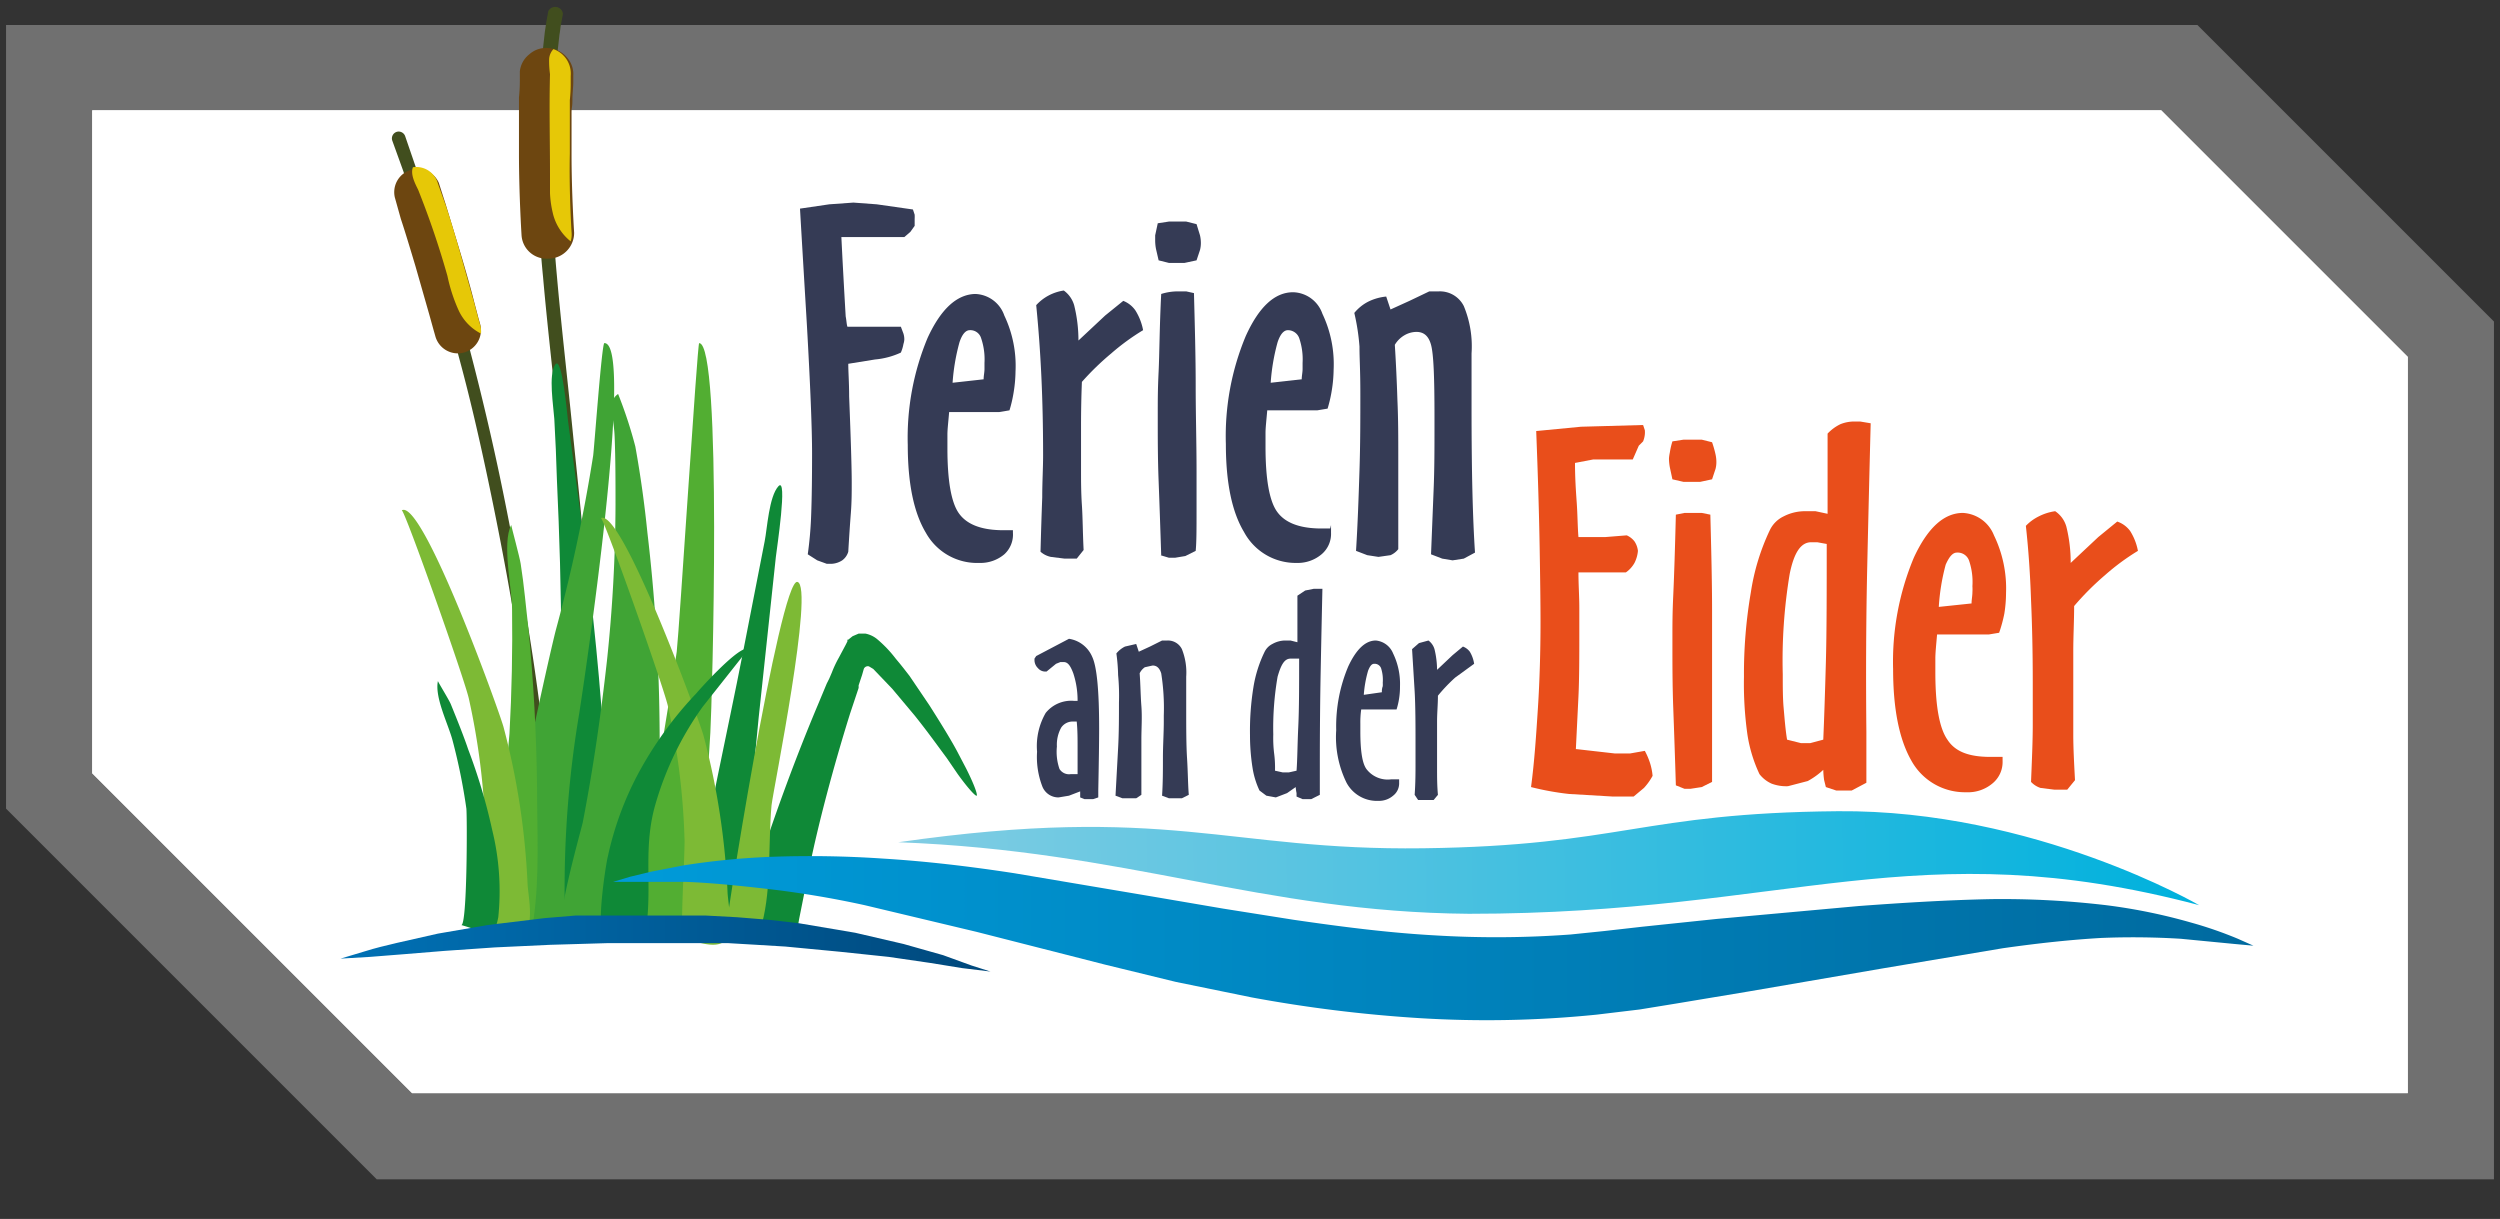 <svg id="Ebene_1" data-name="Ebene 1" xmlns="http://www.w3.org/2000/svg" xmlns:xlink="http://www.w3.org/1999/xlink" viewBox="0 0 290 141.4"><rect x="0" y="0" width="290" height="141.4" fill="#333333" stroke="none"/><defs><style>.cls-1,.cls-2{fill:#fff;}.cls-1{opacity:0.3;isolation:isolate;}.cls-3{fill:#0f8937;}.cls-4{fill:#414e1e;}.cls-5{fill:#6d4610;}.cls-6{fill:#e6c807;}.cls-7{fill:#40a435;}.cls-8{fill:#52ae32;}.cls-9{fill:#7dba35;}.cls-10{fill:url(#Unbenannter_Verlauf);}.cls-11{fill:url(#Unbenannter_Verlauf_2);}.cls-12{fill:url(#Unbenannter_Verlauf_3);}.cls-13{fill:#353b55;}.cls-14{fill:#e94e1b;}</style><linearGradient id="Unbenannter_Verlauf" x1="71.11" y1="973.44" x2="261.37" y2="973.44" gradientTransform="translate(0 -864.6)" gradientUnits="userSpaceOnUse"><stop offset="0" stop-color="#009bd9"/><stop offset="1" stop-color="#006a9f"/></linearGradient><linearGradient id="Unbenannter_Verlauf_2" x1="39.36" y1="974.01" x2="114.91" y2="974.01" gradientTransform="translate(0 -864.6)" gradientUnits="userSpaceOnUse"><stop offset="0" stop-color="#0071b5"/><stop offset="1" stop-color="#00487c"/></linearGradient><linearGradient id="Unbenannter_Verlauf_3" x1="89.76" y1="977.16" x2="240.41" y2="977.16" gradientTransform="translate(-5 -873.2) rotate(-1.1)" gradientUnits="userSpaceOnUse"><stop offset="0" stop-color="#82cde3"/><stop offset="1" stop-color="#00b1dd"/></linearGradient></defs><title>Ferien-an-der-Eider-Logo</title><polygon class="cls-1" points="43.7 136.8 0.7 93.8 0.7 2.9 254.9 2.9 289.3 37.3 289.3 136.8 43.7 136.8"/><polygon class="cls-2" points="250.7 12.8 10.7 12.8 10.7 89.7 47.8 126.8 279.3 126.8 279.3 41.4 250.7 12.8"/><polygon class="cls-2" points="250.7 12.8 10.7 12.8 10.7 89.7 47.8 126.8 279.3 126.8 279.3 41.4 250.7 12.8"/><path class="cls-3" d="M86.2,108.1a.4.4,0,0,1-.4-.4h0l.7-2.3q.6-2.2,1.8-6c1.6-4.9,3.9-11.3,6.6-17.7l1-2.4.3-.6.3-.7a12.9,12.9,0,0,1,.8-1.7l.8-1.5.2-.4v-.2h.1l.5-.4.7-.3h.8a3.1,3.1,0,0,1,1.3.6,14.1,14.1,0,0,1,2.2,2.3l.5.6.4.5.7.9,2.3,3.4c1.4,2.2,2.5,4,3.2,5.3l1.1,2.1c1,2,1.3,3,1.2,3.1s-.9-.7-2.2-2.5l-1.3-1.9c-.9-1.2-2.1-2.9-3.7-4.9l-2.6-3.1-2.2-2.3-.5-.3a.5.5,0,0,0-.6.3l-.2.7-.2.6-.2.6h0v.3l-.2.6-.8,2.4c-2,6.4-3.7,12.9-4.7,17.8l-1.2,6-.4,2.3a.4.4,0,0,1-.5.3h0Z"/><path class="cls-4" d="M65,98.8a.8.8,0,0,0,1-.5h0l.2-1.1.3-1.3.3-1.8A90.1,90.1,0,0,0,68.1,83,137.6,137.6,0,0,0,68,67.4c-.3-5.7-1-11.7-1.6-17.7s-1.3-12-1.8-17.7A143.9,143.9,0,0,1,64,16.6a101.8,101.8,0,0,1,.7-10.8L64.9,4c.1-.5.1-.9.2-1.3l.2-1.1a.9.9,0,0,0-1.7-.3h0l-.2,1.1-.2,1.3-.2,1.8a102.8,102.8,0,0,0-.7,11A146.5,146.5,0,0,0,63,32.2c.5,5.7,1.2,11.6,1.8,17.6s1.3,12,1.6,17.7a134.1,134.1,0,0,1,.1,15.4,87.3,87.3,0,0,1-1.2,10.7l-.3,1.7-.3,1.3-.2,1.1A.9.9,0,0,0,65,98.8Z"/><path class="cls-5" d="M63.6,30h0a2.9,2.9,0,0,1-3.1-2.7h0s-.3-4.7-.3-9.5V11.3a18.5,18.5,0,0,0,.1-2.2V8.3a2.9,2.9,0,0,1,1.1-2,2.9,2.9,0,0,1,2.4-.7h0a3,3,0,0,1,2,1.1,2.9,2.9,0,0,1,.7,2.1v.8c0,.5-.1,1.2-.1,2s-.1.9-.1,1.4v4.9c0,4.5.3,9.1.3,9.1A3,3,0,0,1,63.8,30Z"/><path class="cls-6" d="M63.8,8.6c-.1,3.9,0,7.8,0,11.5v2.3a11.9,11.9,0,0,0,.3,2.2A5.9,5.9,0,0,0,66.2,28a2.8,2.8,0,0,0,.1-1.1s-.3-4.6-.2-9.1V11.6a17.1,17.1,0,0,0,.1-2V8.8a3,3,0,0,0-2-3.1,1.8,1.8,0,0,0-.5,1.2A11.8,11.8,0,0,0,63.8,8.6Z"/><path class="cls-4" d="M63.9,102.9a.8.8,0,0,0,.7-.8h0l-.3-3.8c-.1-1.2-.2-2.7-.4-4.4a15.8,15.8,0,0,1-.2-2.7l-.3-3c-.5-4.1-1.1-9-1.9-14s-1.8-10.4-2.9-15.9S56.3,47.6,55,42.5s-2.6-9.7-3.8-13.6L50.3,26l-.7-2.5-1.4-4.2L47,15.8a.8.8,0,0,0-1-.5h0a.8.8,0,0,0-.5,1h0l1.3,3.6,1.3,4.1.8,2.5.9,2.8c1.2,4,2.5,8.6,3.8,13.5s2.5,10.3,3.6,15.7,2.1,10.8,2.9,15.9,1.4,9.9,1.9,13.9l.3,3,.3,2.7c.2,1.7.3,3.1.4,4.3l.3,3.8a.8.8,0,0,0,.7.9Z"/><path class="cls-5" d="M53.8,40.9A2.7,2.7,0,0,1,50.5,39l-.2-.7-.5-1.8-1.6-5.6c-.6-2-1.2-4-1.7-5.5l-.7-2.5a2.7,2.7,0,0,1,5.1-1.7h0l.8,2.5,1.7,5.6c.6,2,1.2,4.1,1.6,5.7l.5,1.9.2.7A2.7,2.7,0,0,1,53.8,40.9Z"/><path class="cls-6" d="M48.5,22a100.7,100.7,0,0,1,3.4,10A19.3,19.3,0,0,0,53.2,36a5.7,5.7,0,0,0,2.6,2.7,2.7,2.7,0,0,0-.1-1l-.2-.7L55,35.1l-1.6-5.7c-.6-2.1-1.2-4.1-1.7-5.6l-.9-2.5a2.6,2.6,0,0,0-2.9-1.9C47.6,20.2,48.1,21.2,48.5,22Z"/><path class="cls-3" d="M80.5,104.6c1.6-9.7,3.8-19.3,5.7-29l2.5-12.8c.3-1.5.5-5.2,1.6-6.4s-.2,7.3-.3,8.2L88,83.3,86.2,102c-.2,2.1.3,3-1.5,3.5s-4.3-.2-4.2-.9S80.4,105.4,80.5,104.6Z"/><path class="cls-3" d="M63.1,105.8c-.3-.2,1.4-10.3,1.5-11.7.4-6.4.5-12.7.5-19.1s-.2-12.9-.5-19.4q-.1-3.5-.3-7c-.1-1.5-.7-5.1.1-6.3s1.4,5.9,1.5,6.6l1.3,9.7c1.2,8.9,2.2,17.7,2.8,26.7.5,6.6,1.9,14.9-.2,21.3-.6,2-.6,2.1-2.2,1.7S64.4,106.6,63.1,105.8Z"/><path class="cls-7" d="M65.4,108c-1.3-.1,1.9-11.3,2.2-12.6,1.2-6.2,2.1-12.4,2.8-18.7a174.5,174.5,0,0,0,1-18.2c0-2.6,0-5.2-.1-7.8s-.9-4.1.4-5a51.2,51.2,0,0,1,2,6.1q.9,5,1.4,10a204.9,204.9,0,0,1,1.4,21.5,206.4,206.4,0,0,1-.9,22.5c-.2,2.2.6,3.2-2.6,3.2S67.9,108.3,65.4,108Z"/><path class="cls-7" d="M58.7,108.1c-2.3.1,5.1-32.5,5.8-35.1a189.5,189.5,0,0,0,4.3-20.1c.1-.5,1-13,1.3-13.1,3.6-.1-2.4,39.7-2.9,42.9a122.5,122.5,0,0,0-1.7,21.7c.1,2.4.7,3-1.4,3.6S60.4,108,58.7,108.1Z"/><path class="cls-8" d="M56.9,108.3c-.1,0,2.1-21.6,2.2-23.2q.4-7.3.3-14.5c0-2.2-1.2-7.6-.1-9.7,0,.1,1,3.8,1.1,4.5.4,2.5.6,5,.9,7.5q.9,9.3,1,18.6c0,5,.3,10.1-.4,15.1-.2,1.5.2,1.8-1.1,2.2S57.9,108.4,56.9,108.3Z"/><path class="cls-8" d="M73.3,108.4c-.2,0,4.9-30.2,5.2-32.8s2.4-35.8,2.6-35.8c2.7,0,1.5,41.8,1.3,45.2q-.6,10.3-1.8,20.6c-.3,2.5.2,2.7-1.9,3.1S74.9,108.5,73.3,108.4Z"/><path class="cls-9" d="M84.1,109c-.3,0,6.4-42,8.4-41.5s-2.8,24.1-3,25.9c-.4,4.4,0,9.6-1.1,13.7-.4,1.5.3,1.1-.9,1.7S85,108.9,84.1,109Z"/><path class="cls-9" d="M79.3,108.9c-.5,0,.2-10.2.1-11.7A81.7,81.7,0,0,0,77.5,82c-.4-2-7.5-22.1-7.8-21.9C72.1,58.9,81,83.2,81.6,85.3a85.5,85.5,0,0,1,2.8,18.3c.1,1.5.8,4.9-.5,5.7S80.3,109,79.3,108.9Z"/><path class="cls-9" d="M56.2,107.9c-.5,0,.2-10.2.1-11.7a81.9,81.9,0,0,0-1.9-15.1c-.4-2-7.5-22.1-7.8-21.9,2.4-1.4,11.2,23,11.8,25.1a85.5,85.5,0,0,1,2.8,18.3c.1,1.5.8,4.8-.5,5.7S57.1,108,56.2,107.9Z"/><path class="cls-3" d="M53.5,107.3c.7.2.7-12.4.6-13.5a68.2,68.2,0,0,0-1.6-7.9c-.5-1.9-2.1-5-1.7-6.9,0,.1,1.3,2.2,1.5,2.7s1.4,3.4,2,5.2a66.1,66.1,0,0,1,2.8,9.4,29.6,29.6,0,0,1,.7,10.1C57.3,109,56.6,108.2,53.5,107.3Z"/><path class="cls-3" d="M70.2,108.3c-1.2.1.1-8.2.3-8.9A37.1,37.1,0,0,1,74,89.8a43.4,43.4,0,0,1,6.8-9.4c.5-.6,5.1-5.7,6-5.1L81.5,82A37,37,0,0,0,76,93.4c-1.3,4.6-.5,8.6-.9,13-.2,2,.4,1.1-1.3,1.7A15.9,15.9,0,0,1,70.2,108.3Z"/><path class="cls-10" d="M71.1,102.3l2-.6,2.5-.6,3.6-.7a86.8,86.8,0,0,1,10-1,124.6,124.6,0,0,1,13.3.2c4.9.3,10,.9,15.2,1.7l16,2.7,8.2,1.4,8.2,1.3c5.5.8,10.9,1.5,16.3,1.8a117.7,117.7,0,0,0,15.8-.1l3.9-.4,4.4-.5,8.6-.9,16.5-1.5c5.4-.4,10.4-.7,15.3-.8a102.6,102.6,0,0,1,13.4.7,64.8,64.8,0,0,1,9.8,2,46.4,46.4,0,0,1,5.5,1.9l1.8.8-2.2-.2-6.2-.6a90.1,90.1,0,0,0-9.2-.1c-3.5.2-7.3.6-11.5,1.2l-13.7,2.3L202.9,115l-8.4,1.4-4.3.7-5,.6a126.5,126.5,0,0,1-20.6.4,162.1,162.1,0,0,1-19.4-2.4l-8.8-1.8-8.2-2-14.9-3.8L100.3,105a113.8,113.8,0,0,0-11.4-1.9c-3.5-.4-6.6-.7-9.3-.8Z"/><path class="cls-11" d="M114.9,112.7l-3.3-.4-3.7-.6-4.8-.7-5.7-.6-6.3-.6-3.3-.2-3.4-.2H70.6l-6.8.2-6.4.3-5.8.4-4.9.4-3.8.3-3.4.2,3-.9c1.9-.6,4.8-1.2,8.3-2l5.8-1,6.6-.8,3.6-.3h15l3.7.2,3.7.3,3.5.4,6.5,1.1,5.6,1.3,4.6,1.3,3.3,1.2Z"/><path class="cls-12" d="M255.1,105S236,93.9,213.2,94.1s-25.2,4-48.1,4.3-29.5-5.2-60.9-.7c26.7,1,42,8.1,66.2,8.3C207.7,106,222.2,96.3,255.1,105Z"/><path class="cls-13" d="M98.3,37.9h6.2l.3.8a2.2,2.2,0,0,1,.1.7,2,2,0,0,1-.1.5,4.3,4.3,0,0,1-.3,1,9,9,0,0,1-3,.8l-3.1.5c0,.9.1,2.2.1,3.8q.3,7.5.3,10c0,1.1,0,2.2-.1,3.5s-.2,2.8-.3,4.5a1.9,1.9,0,0,1-.7,1,2.5,2.5,0,0,1-1.2.4h-.6L94.8,65l-1.1-.7a43.5,43.5,0,0,0,.4-4.7q.1-2.7.1-7t-.6-14.9q-.6-10-.8-13.5l3.4-.5,2.8-.2,2.7.2,4.2.6.2.6a4.4,4.4,0,0,1,0,.5v.8l-.5.7-.7.6H97.6q.2,4.1.5,9.2C98.2,37.2,98.2,37.6,98.3,37.9Z"/><path class="cls-13" d="M117.5,60.9v.9a3.1,3.1,0,0,1-1,2.5,4.3,4.3,0,0,1-2.9,1,6.8,6.8,0,0,1-6.2-3.5q-2.1-3.5-2.1-10.2a30.1,30.1,0,0,1,2.3-12.4q2.3-5,5.5-5.1a3.7,3.7,0,0,1,3.4,2.5,13.6,13.6,0,0,1,1.3,6.5,15.8,15.8,0,0,1-.2,2.3,15.5,15.5,0,0,1-.5,2.2l-1.2.2h-5.8c-.1,1.2-.2,2-.2,2.6v1.6q0,5.6,1.3,7.5t4.8,2h1.5ZM114.1,44c0-.4.1-.8.1-1.2v-.7a7.6,7.6,0,0,0-.4-2.9,1.3,1.3,0,0,0-1.3-.9c-.5,0-.9.5-1.2,1.4a23.7,23.7,0,0,0-.8,4.7Z"/><path class="cls-13" d="M120.7,64q.1-3.7.2-6.3c0-1.8.1-3.4.1-4.9q0-4.8-.2-9.1t-.6-8.3a5.3,5.3,0,0,1,1.4-1.1,5.5,5.5,0,0,1,1.8-.6,3.2,3.2,0,0,1,1.2,1.7,16.9,16.9,0,0,1,.5,4.1l3.1-2.9,2.1-1.7a3.1,3.1,0,0,1,1.4,1.1,6.6,6.6,0,0,1,.9,2.3,26.3,26.3,0,0,0-3.7,2.7,31.2,31.2,0,0,0-3.4,3.3q-.1,2.5-.1,5.1v5.2c0,1.1,0,2.5.1,4s.1,3.3.2,5.2l-.8,1h-1.4l-1.6-.2A2.6,2.6,0,0,1,120.7,64Z"/><path class="cls-13" d="M134.3,25.9l1.3-.2h2l1.2.3.4,1.3a4,4,0,0,1,.1.9,3.2,3.2,0,0,1-.1.8l-.4,1.2-1.4.3h-1.8l-1.2-.3-.3-1.3a5.2,5.2,0,0,1-.1-1v-.6Zm.4,38.5c-.1-3.1-.2-6-.3-8.6s-.1-5-.1-7.3,0-3.3.1-5.4.1-5.1.3-9a6.5,6.5,0,0,1,2-.3h.9l.9.2c.1,3.8.2,7.4.2,10.7s.1,6.7.1,10v4.6c0,2,0,3.6-.1,4.6l-1.2.6-1.2.2h-.7l-1-.3Z"/><path class="cls-13" d="M154.4,60.9v.9a3.1,3.1,0,0,1-1.1,2.5,4.3,4.3,0,0,1-2.9,1,6.8,6.8,0,0,1-6.1-3.6q-2.1-3.5-2.1-10.2A30.1,30.1,0,0,1,144.5,39q2.3-5.1,5.5-5.1a3.7,3.7,0,0,1,3.4,2.5,13.6,13.6,0,0,1,1.3,6.5,15.8,15.8,0,0,1-.2,2.3,15.5,15.5,0,0,1-.5,2.2l-1.2.2H147c-.1,1.2-.2,2-.2,2.6v1.6q0,5.6,1.3,7.5t4.8,2h1.4ZM151,44c0-.4.1-.8.1-1.2v-.7a7.6,7.6,0,0,0-.4-2.9,1.4,1.4,0,0,0-1.3-.9c-.5,0-.9.5-1.2,1.4a23.7,23.7,0,0,0-.8,4.7Z"/><path class="cls-13" d="M157.1,36.3a5.1,5.1,0,0,1,1.6-1.3,6,6,0,0,1,2.1-.6l.5,1.5,2.2-1,2.3-1.1h1.1a3.1,3.1,0,0,1,2.9,1.7,12.2,12.2,0,0,1,.9,5.5v6.2q0,5.7.1,9.8t.3,7.1l-1.3.7-1.3.2-1.2-.2-1.3-.5.3-7.5c.1-2.4.1-4.8.1-7.2V48.3c0-4.5-.1-7.2-.4-8.3s-.9-1.5-1.7-1.5a2.8,2.8,0,0,0-1.4.4,3.1,3.1,0,0,0-1.1,1.1q.2,3.2.3,6.4c.1,2.2.1,4.3.1,6.6V63.7a2.3,2.3,0,0,1-.9.7l-1.4.2-1.3-.2-1.3-.5c.2-3.2.3-6.2.4-9.3s.1-6,.1-8.9-.1-4-.1-5.5A25.1,25.1,0,0,0,157.1,36.3Z"/><path class="cls-13" d="M121.4,77.9h-.1a1.1,1.1,0,0,1-.9-.4,1.3,1.3,0,0,1-.4-.9v-.2l.2-.3,1.9-1,1.9-1a3.5,3.5,0,0,1,2.7,2.1q.8,1.7.8,8.3,0,2.2-.1,7.2v.8l-.6.2h-1l-.5-.2v-.7l-1.3.5-1.2.2a2,2,0,0,1-1.9-1.3,9.5,9.5,0,0,1-.6-4,7.7,7.7,0,0,1,1-4.5,3.8,3.8,0,0,1,3.3-1.4h.4a10,10,0,0,0-.5-3.2c-.3-.8-.6-1.3-1.1-1.3H123l-.5.2Zm3.6,11.7V86.7c0-1,0-2-.1-3h-.4a1.6,1.6,0,0,0-1.4.7,4.1,4.1,0,0,0-.5,2.2,6.1,6.1,0,0,0,.3,2.6,1.3,1.3,0,0,0,1.3.6h.8Z"/><path class="cls-13" d="M129.5,75.8a3,3,0,0,1,1-.8l1.3-.3.3.9,1.3-.6,1.4-.7h.6a1.8,1.8,0,0,1,1.7,1,7.3,7.3,0,0,1,.5,3.2v3.7c0,2.2,0,4.2.1,5.8s.1,3,.2,4.2l-.8.4h-1.5l-.8-.3c.1-1.5.1-3,.1-4.4s.1-2.9.1-4.2v-.7a25.7,25.7,0,0,0-.3-4.9c-.2-.6-.5-.9-1-.9l-.9.2a1.8,1.8,0,0,0-.6.7c.1,1.3.1,2.5.2,3.8s0,2.6,0,3.9v6.4l-.6.4h-1.6l-.8-.3.3-5.5c.1-1.8.1-3.6.1-5.3a25.4,25.4,0,0,0-.1-3.2A20.9,20.9,0,0,0,129.5,75.8Z"/><path class="cls-13" d="M148,92.5l-1.1-.2-.8-.6a9.6,9.6,0,0,1-.8-2.6,24.1,24.1,0,0,1-.3-3.8,31.8,31.8,0,0,1,.4-5.6,14.7,14.7,0,0,1,1.3-4.1,2,2,0,0,1,.9-.9,3.1,3.1,0,0,1,1.4-.4h.7l.8.2V69.1l.9-.6,1-.2h1q-.1,4.4-.2,9.5t-.1,10.9v3.5l-1,.5h-1l-.7-.3V92a5.4,5.4,0,0,1-.1-.7l-1,.7Zm-.1-3.1.9.2h.7l.9-.2h0c.1-1.3.1-3,.2-5.1s.1-4.7.1-7.9h-1c-.7,0-1.1.7-1.5,2.1a34.9,34.9,0,0,0-.5,6.7,14.7,14.7,0,0,0,.1,2.2,12.7,12.7,0,0,1,.1,2Z"/><path class="cls-13" d="M162.3,90.3v.5a1.8,1.8,0,0,1-.7,1.5,2.5,2.5,0,0,1-1.7.6,4,4,0,0,1-3.7-2.1,12,12,0,0,1-1.2-6.1,17.9,17.9,0,0,1,1.4-7.4q1.4-3,3.2-3a2.4,2.4,0,0,1,2,1.5,8.1,8.1,0,0,1,.8,3.8,8.8,8.8,0,0,1-.1,1.4,8.5,8.5,0,0,1-.3,1.3h-4.1a10.3,10.3,0,0,0-.1,1.6v.9c0,2.2.2,3.7.7,4.4a3.1,3.1,0,0,0,2.9,1.2h.9Zm-2-10a1.7,1.7,0,0,1,.1-.7,3.2,3.2,0,0,0,0-.4,4.4,4.4,0,0,0-.2-1.7.8.8,0,0,0-.8-.5c-.3,0-.5.3-.7.8a13.5,13.5,0,0,0-.5,2.8Z"/><path class="cls-13" d="M164.1,92.2c.1-1.4.1-2.7.1-3.7V85.6c0-.9,0-3.7-.1-5.4l-.3-4.9.8-.7,1.1-.3a1.9,1.9,0,0,1,.7,1,10.4,10.4,0,0,1,.3,2.4l1.8-1.7,1.2-1a1.8,1.8,0,0,1,.8.6A3.8,3.8,0,0,1,171,77l-2.2,1.6a19,19,0,0,0-2,2.1c0,1-.1,2-.1,3v5.5c0,.9,0,1.9.1,3l-.5.6h-1.8Z"/><path class="cls-14" d="M190.1,51.7l-.7,1.6h-4.6l-2.1.4c0,1.7.1,3.2.2,4.6s.1,2.8.2,4h3.1l2.5-.2a2.3,2.3,0,0,1,.9.7,2.5,2.5,0,0,1,.4,1.1,3.8,3.8,0,0,1-.4,1.4,3.3,3.3,0,0,1-1,1.1h-5.5c0,1.4.1,2.8.1,4.1v3.8c0,1.3,0,4.5-.1,6.5l-.3,6.1h.1l4.4.5h1.8l1.7-.3a8.3,8.3,0,0,1,.6,1.4,6.9,6.9,0,0,1,.3,1.5,7,7,0,0,1-1,1.4l-1.2,1h-2.4l-5.1-.3a32.3,32.3,0,0,1-4.4-.8c.4-3,.6-6.1.8-9.2s.3-6.6.3-10q0-2.8-.1-8.6t-.4-13.5l5.2-.5,7.2-.2.2.6a2.5,2.5,0,0,1,0,.5,2.9,2.9,0,0,1-.2.8Z"/><path class="cls-14" d="M194,51.2l1.3-.2h2.1l1.2.3a12.3,12.3,0,0,1,.4,1.4,4.1,4.1,0,0,1,.1.9,3.2,3.2,0,0,1-.1.8l-.4,1.2-1.4.3h-1.9l-1.3-.3-.3-1.4a5.9,5.9,0,0,1-.1-1,4.5,4.5,0,0,1,.1-.7A8.6,8.6,0,0,1,194,51.2Zm.4,39.9c-.1-3.3-.2-6.2-.3-8.9s-.1-5.2-.1-7.6,0-3.4.1-5.6.2-5.3.3-9.3l1-.2h2l1,.2c.1,3.9.2,7.7.2,11.1V90.7l-1.2.6-1.3.2h-.7Z"/><path class="cls-14" d="M207.4,91.2a4.8,4.8,0,0,1-1.9-.3,3.7,3.7,0,0,1-1.4-1.1,16.7,16.7,0,0,1-1.4-4.6,42.3,42.3,0,0,1-.4-6.7,55.9,55.9,0,0,1,.8-9.8,25.8,25.8,0,0,1,2.2-7.2,3.4,3.4,0,0,1,1.6-1.6,5.4,5.4,0,0,1,2.5-.6h1.2l1.4.3V50.3a5,5,0,0,1,1.5-1.1,4.3,4.3,0,0,1,1.8-.3h.5l1.2.2q-.2,7.7-.4,16.6t-.1,19.2v5.9l-1.7.9H213l-1.2-.4-.2-.8a9.4,9.4,0,0,1-.1-1.2,8.6,8.6,0,0,1-1.8,1.3Zm-.1-5.4,1.6.4H210l1.5-.4h0c.1-2.3.2-5.3.3-8.9s.1-8.3.1-13.8l-1.1-.2h-.7c-1.2,0-2,1.2-2.5,3.7a61.3,61.3,0,0,0-.8,11.6c0,1.4,0,2.8.1,3.9s.2,2.5.4,3.7Z"/><path class="cls-14" d="M232.3,87.4v.9a3.2,3.2,0,0,1-1.2,2.6,4.4,4.4,0,0,1-3,1,7.1,7.1,0,0,1-6.4-3.7q-2.1-3.7-2.1-10.6a31.3,31.3,0,0,1,2.4-12.9q2.4-5.2,5.7-5.2a4.1,4.1,0,0,1,3.6,2.6,14.1,14.1,0,0,1,1.4,6.7,15.3,15.3,0,0,1-.2,2.4,16.6,16.6,0,0,1-.6,2.2l-1.2.2h-6c-.1,1.2-.2,2.1-.2,2.8V78q0,5.8,1.4,7.8c.9,1.4,2.5,2,5,2h1.4ZM228.7,70c0-.4.1-.9.1-1.3a5.7,5.7,0,0,0,0-.7,7.7,7.7,0,0,0-.4-3,1.4,1.4,0,0,0-1.4-.9c-.5,0-.9.5-1.3,1.4a24.5,24.5,0,0,0-.8,4.9Z"/><path class="cls-14" d="M235.6,90.7c.1-2.5.2-4.7.2-6.6v-5q0-5-.2-9.5c-.1-3-.3-5.9-.6-8.6a5.3,5.3,0,0,1,1.5-1.1,6,6,0,0,1,1.9-.6,3.2,3.2,0,0,1,1.3,1.8,17.3,17.3,0,0,1,.5,4.2l3.2-3,2.2-1.8a3.1,3.1,0,0,1,1.5,1.1,6.6,6.6,0,0,1,.9,2.3,26.5,26.5,0,0,0-3.8,2.8,32.1,32.1,0,0,0-3.6,3.6c0,1.7-.1,3.5-.1,5.3v9.6c0,1.6.1,3.4.2,5.3l-.9,1.1h-1.5l-1.6-.2A2.6,2.6,0,0,1,235.6,90.7Z"/></svg>